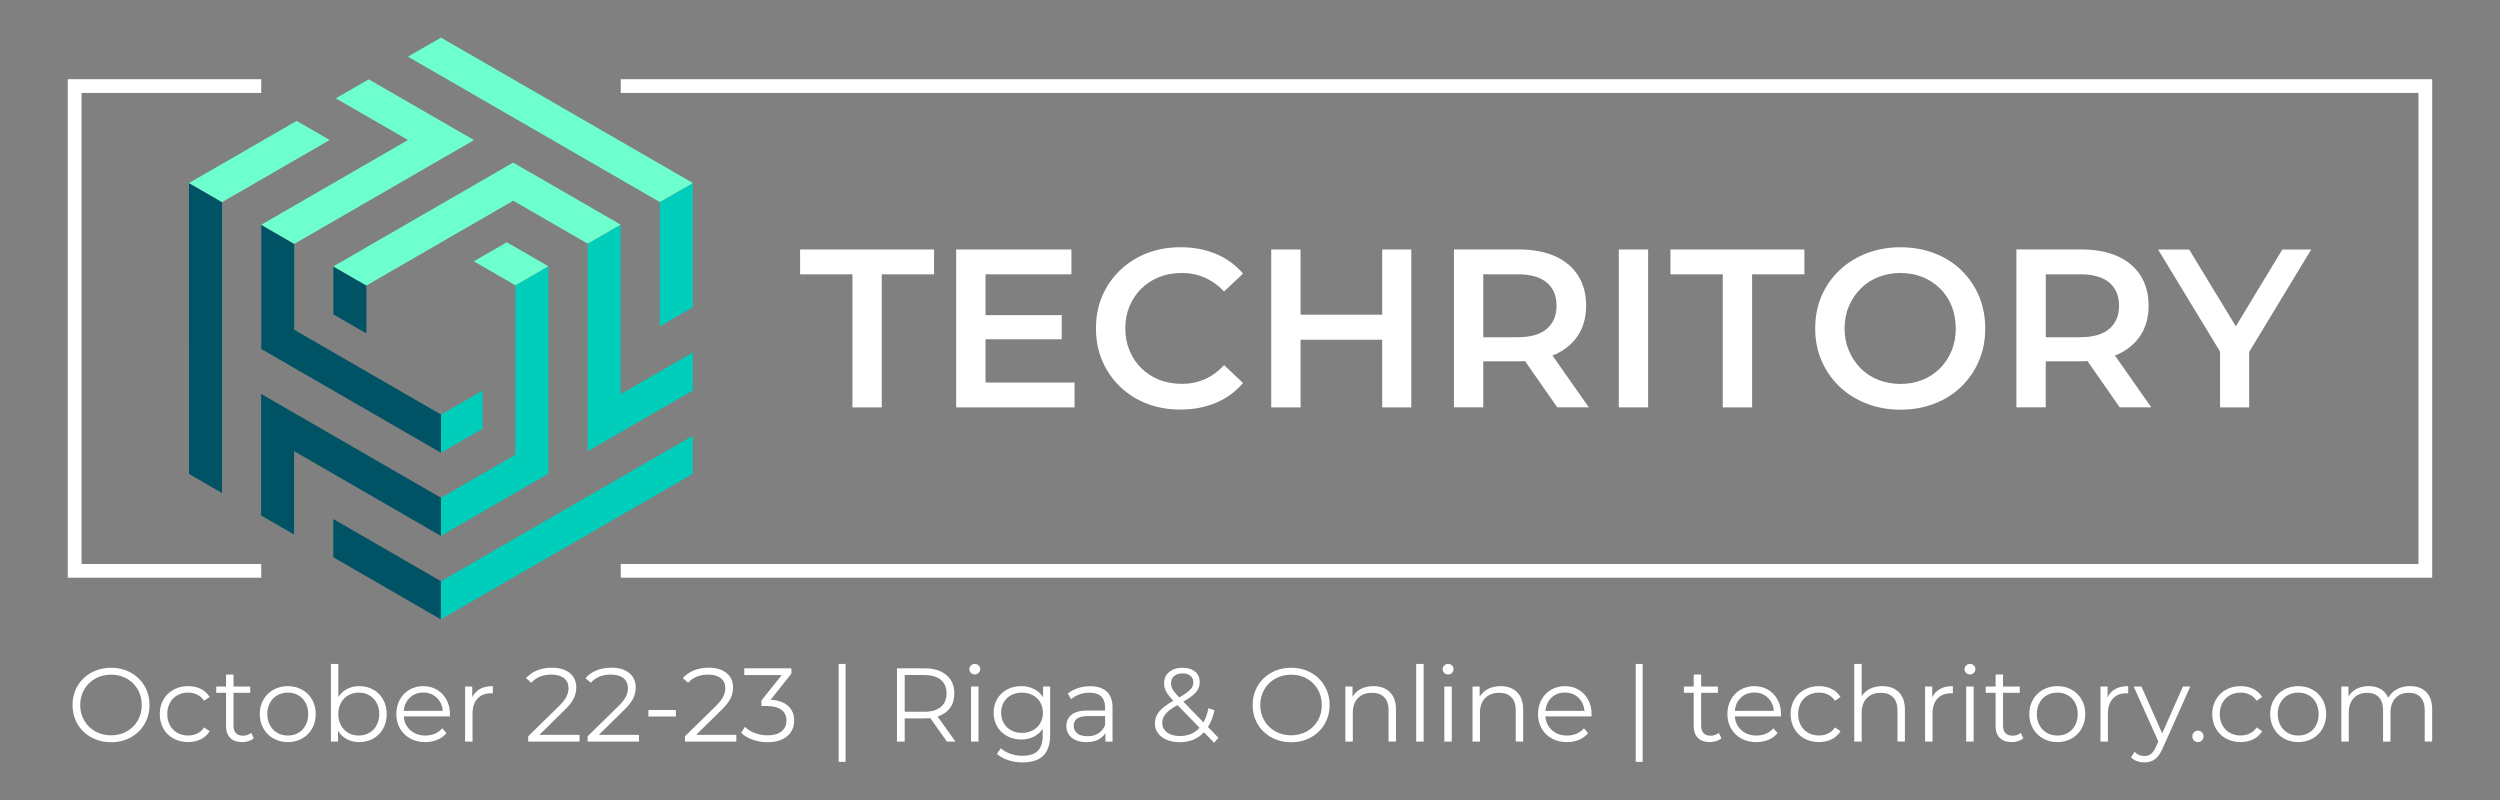 <?xml version="1.0" encoding="UTF-8"?>
<svg id="Layer_1" xmlns="http://www.w3.org/2000/svg" xmlns:xlink="http://www.w3.org/1999/xlink" version="1.1" viewBox="0 0 750 240">
  <rect x="0" y="0" width="750" height="240" fill="#808080" stroke="none"/>
  <!-- Generator: Adobe Illustrator 29.1.0, SVG Export Plug-In . SVG Version: 2.1.0 Build 142)  -->
  <defs>
    <style>
      .st0 {
        fill: none;
      }

      .st1 {
        fill: #6dffcd;
      }

      .st2 {
        fill: #00ceba;
      }

      .st3 {
        fill: #fff;
      }

      .st4 {
        fill: #005364;
      }

      .st5 {
        clip-path: url(#clippath);
      }
    </style>
    <clipPath id="clippath">
      <path class="st0" d="M158.89,51.65l-4.96-2.87-53.91,31.13v14.41l9.9,5.72v-14.39l44.06-25.44,22.31,12.88v62.29c12.99-7.5,15.73-9.08,31.58-18.24v-11.41l-21.66,12.5v-50.83l-27.32-15.77ZM122.37,16.99l75.57,43.62v37.29l9.92-5.73v-37.27c-25.2-14.55-50.4-29.08-75.6-43.63l-9.9,5.72ZM66.61,147.91V60.65s32.29-18.65,32.29-18.65l-9.92-5.73-32.28,18.63c0,29.1.01,58.18.01,87.29l9.9,5.72ZM164.52,142.15v-62.26l-12.48-7.21-9.9,5.71,12.46,7.19v50.87l-22.31,12.88-53.95-31.15c0,14.52,0,19.03,0,36.47l9.88,5.7v-25.01l44.02,25.42,32.28-18.64ZM207.84,130.72l-75.56,43.64-32.3-18.65v11.46s32.27,18.64,32.27,18.64c25.2-14.55,50.38-29.1,75.59-43.65v-11.43ZM88.25,73.16v25.77l44.06,25.44,12.46-7.19v11.43s-12.48,7.21-12.48,7.21l-53.91-31.13v-37.27s44.02-25.42,44.02-25.42l-21.66-12.5,9.88-5.7c13.99,8.08,19.57,11.3,31.58,18.23l-53.95,31.15Z"/>
    </clipPath>
    <clipPath id="clippath-1">
      <rect class="st0" y="260" width="2550" height="1080"/>
    </clipPath>
  </defs>
  <g>
    <g>
      <polygon class="st3" points="240.03 82.3 255.73 82.3 255.73 122.22 264.52 122.22 264.52 82.3 280.22 82.3 280.22 74.85 240.03 74.85 240.03 82.3"/>
      <polygon class="st3" points="295.65 101.78 318.52 101.78 318.52 94.54 295.65 94.54 295.65 82.3 321.43 82.3 321.43 74.85 286.85 74.85 286.85 122.22 322.37 122.22 322.37 114.77 295.65 114.77 295.65 101.78"/>
      <path class="st3" d="M342.43,86.56c1.51-1.49,3.29-2.64,5.34-3.45,2.05-.81,4.32-1.22,6.8-1.22s4.71.46,6.83,1.39c2.12.93,4.06,2.31,5.82,4.16l5.68-5.35c-2.21-2.62-4.92-4.59-8.12-5.92-3.2-1.33-6.74-2-10.62-2-3.65,0-7.01.6-10.08,1.79-3.07,1.2-5.75,2.9-8.05,5.11-2.3,2.21-4.08,4.78-5.35,7.71-1.26,2.93-1.89,6.18-1.89,9.74s.63,6.81,1.89,9.74c1.26,2.93,3.03,5.5,5.31,7.71,2.28,2.21,4.95,3.91,8.02,5.11,3.07,1.19,6.43,1.79,10.08,1.79,3.92,0,7.49-.68,10.69-2.03,3.2-1.35,5.91-3.34,8.12-5.95l-5.68-5.35c-1.76,1.89-3.7,3.31-5.82,4.23-2.12.93-4.4,1.39-6.83,1.39s-4.75-.41-6.8-1.22c-2.05-.81-3.83-1.96-5.34-3.45-1.51-1.49-2.7-3.25-3.55-5.28-.86-2.03-1.29-4.26-1.29-6.7s.43-4.67,1.29-6.7c.86-2.03,2.04-3.79,3.55-5.28Z"/>
      <polygon class="st3" points="414.66 94.41 390.17 94.41 390.17 74.85 381.37 74.85 381.37 122.22 390.17 122.22 390.17 101.92 414.66 101.92 414.66 122.22 423.39 122.22 423.39 74.85 414.66 74.85 414.66 94.41"/>
      <path class="st3" d="M466.46,106.38c3-1.35,5.31-3.27,6.94-5.75,1.62-2.48,2.44-5.46,2.44-8.93s-.81-6.54-2.44-9.07c-1.62-2.53-3.94-4.45-6.94-5.79-3-1.33-6.6-2-10.79-2h-19.49v47.36h8.8v-13.8h10.69c.63,0,1.22-.05,1.83-.08l9.67,13.88h9.47l-10.91-15.56c.24-.1.49-.17.72-.27ZM464.02,84.76c1.96,1.65,2.94,3.96,2.94,6.94s-.98,5.3-2.94,6.97c-1.96,1.67-4.88,2.5-8.76,2.5h-10.28v-18.88h10.28c3.88,0,6.8.82,8.76,2.47Z"/>
      <rect class="st3" x="485.64" y="74.85" width="8.8" height="47.36"/>
      <polygon class="st3" points="501.13 82.3 516.83 82.3 516.83 122.22 525.63 122.22 525.63 82.3 541.32 82.3 541.32 74.85 501.13 74.85 501.13 82.3"/>
      <path class="st3" d="M588.38,81.04c-2.28-2.19-4.97-3.88-8.09-5.07-3.11-1.19-6.5-1.79-10.15-1.79s-7.11.61-10.22,1.83c-3.11,1.22-5.82,2.92-8.12,5.11-2.3,2.19-4.08,4.76-5.35,7.71-1.26,2.95-1.89,6.19-1.89,9.71s.63,6.69,1.89,9.64c1.26,2.95,3.05,5.54,5.35,7.75,2.3,2.21,5.02,3.92,8.15,5.14,3.14,1.22,6.53,1.83,10.18,1.83s7.04-.6,10.15-1.79c3.11-1.2,5.81-2.9,8.09-5.11,2.28-2.21,4.05-4.79,5.31-7.75,1.26-2.95,1.89-6.19,1.89-9.71s-.63-6.77-1.89-9.74c-1.26-2.98-3.03-5.56-5.31-7.75ZM585.47,105.23c-.84,2.03-2,3.79-3.48,5.28-1.49,1.49-3.24,2.64-5.24,3.45-2.01.81-4.21,1.22-6.6,1.22s-4.61-.41-6.66-1.22c-2.05-.81-3.82-1.97-5.31-3.48-1.49-1.51-2.66-3.28-3.52-5.31-.86-2.03-1.29-4.24-1.29-6.63s.43-4.66,1.29-6.66c.86-2.01,2.03-3.77,3.52-5.28,1.49-1.51,3.26-2.67,5.31-3.48,2.05-.81,4.27-1.22,6.66-1.22s4.59.41,6.6,1.22c2.01.81,3.77,1.96,5.28,3.45,1.51,1.49,2.67,3.25,3.48,5.28.81,2.03,1.22,4.26,1.22,6.7s-.42,4.67-1.25,6.7Z"/>
      <path class="st3" d="M635.2,106.38c3-1.35,5.31-3.27,6.94-5.75,1.62-2.48,2.44-5.46,2.44-8.93s-.81-6.54-2.44-9.07c-1.62-2.53-3.94-4.45-6.94-5.79-3-1.33-6.6-2-10.79-2h-19.49v47.36h8.8v-13.8h10.69c.63,0,1.22-.05,1.83-.08l9.67,13.88h9.47l-10.91-15.56c.24-.1.49-.17.72-.27ZM632.77,84.76c1.96,1.65,2.94,3.96,2.94,6.94s-.98,5.3-2.94,6.97c-1.96,1.67-4.88,2.5-8.76,2.5h-10.28v-18.88h10.28c3.88,0,6.8.82,8.76,2.47Z"/>
      <polygon class="st3" points="693.36 74.85 684.7 74.85 670.75 97.9 656.75 74.85 647.42 74.85 666.02 105.48 666.02 122.22 674.75 122.22 674.75 105.58 693.36 74.85"/>
    </g>
    <polygon class="st3" points="78.37 23.76 78.37 27.88 24.46 27.88 24.46 169.19 78.37 169.19 78.37 173.31 20.34 173.31 20.34 23.76 78.37 23.76"/>
    <polygon class="st3" points="186.23 173.31 186.23 169.19 725.54 169.19 725.54 27.88 186.23 27.88 186.23 23.76 729.66 23.76 729.66 173.31 186.23 173.31"/>
    <g class="st5">
      <g>
        <polygon class="st2" points="207.87 54.91 154.6 85.6 132.31 124.36 132.25 185.81 207.84 142.15 207.87 54.91"/>
        <polygon class="st4" points="132.31 124.36 109.92 85.66 88.25 73.16 56.7 54.91 56.71 142.19 132.25 185.81 132.31 124.36"/>
        <polygon class="st1" points="207.87 54.91 132.28 11.28 56.7 54.91 109.92 85.66 154.6 85.6 207.87 54.91"/>
      </g>
    </g>
  </g>
  <g>
    <path class="st3" d="M27.4,221.21c-1.77-.97-3.15-2.31-4.14-4s-1.49-3.6-1.49-5.71.5-4.02,1.49-5.71,2.38-3.03,4.14-4,3.74-1.46,5.92-1.46,4.14.48,5.89,1.44c1.75.96,3.12,2.3,4.13,4,1,1.71,1.51,3.62,1.51,5.73s-.5,4.02-1.51,5.73c-1.01,1.71-2.38,3.04-4.13,4-1.75.96-3.71,1.44-5.89,1.44s-4.15-.49-5.92-1.46ZM38.03,219.42c1.4-.78,2.5-1.87,3.3-3.26s1.19-2.95,1.19-4.66-.4-3.27-1.19-4.66-1.89-2.48-3.3-3.26c-1.4-.78-2.97-1.18-4.71-1.18s-3.31.39-4.72,1.18c-1.41.78-2.52,1.87-3.33,3.26-.81,1.39-1.21,2.95-1.21,4.66s.4,3.27,1.21,4.66c.81,1.39,1.91,2.48,3.33,3.26,1.41.78,2.99,1.18,4.72,1.18s3.31-.39,4.71-1.18Z"/>
    <path class="st3" d="M52.05,221.57c-1.29-.71-2.3-1.71-3.03-3-.73-1.29-1.1-2.74-1.1-4.35s.37-3.06,1.1-4.33c.73-1.28,1.74-2.27,3.03-2.98,1.29-.71,2.75-1.07,4.38-1.07,1.42,0,2.69.28,3.81.83,1.12.56,2,1.37,2.65,2.43l-1.66,1.13c-.54-.82-1.23-1.43-2.07-1.84-.84-.41-1.75-.61-2.73-.61-1.19,0-2.27.27-3.22.8s-1.7,1.29-2.23,2.28c-.53.98-.8,2.1-.8,3.36s.27,2.4.8,3.37c.53.97,1.28,1.73,2.23,2.26s2.03.8,3.22.8c.98,0,1.89-.2,2.73-.6.84-.4,1.53-1,2.07-1.82l1.66,1.13c-.65,1.07-1.54,1.88-2.67,2.43-1.13.56-2.4.83-3.8.83-1.63,0-3.09-.36-4.38-1.07Z"/>
    <path class="st3" d="M76.14,221.47c-.42.38-.94.66-1.55.86-.62.2-1.26.3-1.93.3-1.55,0-2.74-.42-3.58-1.26-.84-.84-1.26-2.02-1.26-3.55v-9.98h-2.95v-1.88h2.95v-3.61h2.23v3.61h5.02v1.88h-5.02v9.86c0,.98.25,1.73.74,2.24.49.51,1.2.77,2.12.77.46,0,.9-.07,1.33-.22.43-.15.8-.36,1.11-.63l.78,1.6Z"/>
    <path class="st3" d="M82.04,221.55c-1.28-.72-2.28-1.72-3.01-3-.73-1.28-1.1-2.72-1.1-4.33s.37-3.06,1.1-4.33c.73-1.28,1.74-2.27,3.01-2.98,1.28-.71,2.71-1.07,4.3-1.07s3.02.36,4.3,1.07c1.28.71,2.28,1.71,3,2.98.72,1.28,1.08,2.72,1.08,4.33s-.36,3.06-1.08,4.33c-.72,1.28-1.72,2.28-3,3s-2.71,1.08-4.3,1.08-3.02-.36-4.3-1.08ZM89.5,219.86c.93-.53,1.66-1.29,2.18-2.28.52-.98.78-2.1.78-3.36s-.26-2.38-.78-3.36c-.52-.98-1.25-1.74-2.18-2.28s-1.98-.8-3.15-.8-2.22.27-3.16.8-1.66,1.29-2.2,2.28c-.53.98-.8,2.1-.8,3.36s.27,2.38.8,3.36c.53.98,1.27,1.74,2.2,2.28s1.98.8,3.16.8,2.22-.27,3.15-.8Z"/>
    <path class="st3" d="M111.99,206.89c1.26.7,2.24,1.69,2.95,2.97s1.07,2.73,1.07,4.36-.36,3.09-1.07,4.36-1.69,2.27-2.95,2.98c-1.26.71-2.66,1.07-4.21,1.07-1.38,0-2.62-.29-3.72-.88-1.1-.59-1.98-1.43-2.65-2.54v3.26h-2.14v-23.29h2.23v9.92c.69-1.07,1.57-1.88,2.65-2.43,1.08-.55,2.29-.83,3.63-.83,1.55,0,2.95.35,4.21,1.05ZM110.77,219.86c.94-.53,1.68-1.29,2.21-2.28.53-.98.8-2.1.8-3.36s-.27-2.38-.8-3.36c-.53-.98-1.27-1.74-2.21-2.28s-1.99-.8-3.14-.8-2.22.27-3.15.8c-.93.53-1.66,1.29-2.2,2.28-.53.98-.8,2.1-.8,3.36s.27,2.38.8,3.36c.53.98,1.27,1.74,2.2,2.28.93.53,1.98.8,3.15.8s2.2-.27,3.14-.8Z"/>
    <path class="st3" d="M134.94,214.91h-13.81c.13,1.72.78,3.1,1.98,4.16,1.19,1.06,2.7,1.59,4.52,1.59,1.03,0,1.97-.18,2.83-.55.86-.37,1.6-.91,2.23-1.62l1.26,1.44c-.73.88-1.65,1.55-2.75,2.01-1.1.46-2.31.69-3.63.69-1.7,0-3.2-.36-4.51-1.08s-2.33-1.72-3.06-3c-.73-1.28-1.1-2.72-1.1-4.33s.35-3.06,1.05-4.33c.7-1.28,1.66-2.27,2.89-2.98,1.22-.71,2.6-1.07,4.13-1.07s2.9.36,4.11,1.07c1.21.71,2.17,1.7,2.86,2.97.69,1.27,1.04,2.72,1.04,4.35l-.03.69ZM122.96,209.28c-1.08,1.02-1.69,2.34-1.84,3.97h11.71c-.15-1.63-.76-2.96-1.84-3.97-1.08-1.02-2.42-1.52-4.03-1.52s-2.93.51-4,1.52Z"/>
    <path class="st3" d="M144,206.69c1.04-.57,2.32-.85,3.85-.85v2.17l-.53-.03c-1.74,0-3.1.53-4.08,1.6-.98,1.07-1.48,2.56-1.48,4.49v8.41h-2.23v-16.51h2.14v3.23c.52-1.11,1.3-1.95,2.34-2.51Z"/>
    <path class="st3" d="M173.87,220.47v2.01h-15.41v-1.6l9.14-8.95c1.15-1.13,1.93-2.11,2.34-2.94.41-.83.61-1.66.61-2.5,0-1.3-.44-2.31-1.33-3.03-.89-.72-2.16-1.08-3.81-1.08-2.57,0-4.57.82-6,2.45l-1.6-1.38c.86-1,1.95-1.78,3.28-2.32,1.33-.54,2.83-.82,4.51-.82,2.24,0,4.01.53,5.32,1.59,1.31,1.06,1.96,2.51,1.96,4.35,0,1.13-.25,2.22-.75,3.26-.5,1.05-1.45,2.25-2.86,3.61l-7.47,7.35h12.09Z"/>
    <path class="st3" d="M191.7,220.47v2.01h-15.41v-1.6l9.14-8.95c1.15-1.13,1.93-2.11,2.34-2.94.41-.83.61-1.66.61-2.5,0-1.3-.44-2.31-1.33-3.03-.89-.72-2.16-1.08-3.81-1.08-2.57,0-4.57.82-6,2.45l-1.6-1.38c.86-1,1.95-1.78,3.28-2.32,1.33-.54,2.83-.82,4.51-.82,2.24,0,4.01.53,5.32,1.59,1.31,1.06,1.96,2.51,1.96,4.35,0,1.13-.25,2.22-.75,3.26-.5,1.05-1.45,2.25-2.86,3.61l-7.47,7.35h12.09Z"/>
    <path class="st3" d="M194.53,213h8.23v1.95h-8.23v-1.95Z"/>
    <path class="st3" d="M220.9,220.47v2.01h-15.41v-1.6l9.14-8.95c1.15-1.13,1.93-2.11,2.34-2.94.41-.83.61-1.66.61-2.5,0-1.3-.44-2.31-1.33-3.03-.89-.72-2.16-1.08-3.81-1.08-2.57,0-4.57.82-6,2.45l-1.6-1.38c.86-1,1.95-1.78,3.28-2.32,1.33-.54,2.83-.82,4.51-.82,2.24,0,4.01.53,5.32,1.59,1.31,1.06,1.96,2.51,1.96,4.35,0,1.13-.25,2.22-.75,3.26-.5,1.05-1.45,2.25-2.86,3.61l-7.47,7.35h12.09Z"/>
    <path class="st3" d="M236.45,211.79c1.2,1.12,1.81,2.58,1.81,4.38,0,1.26-.3,2.37-.91,3.34-.61.97-1.51,1.74-2.7,2.31s-2.65.85-4.36.85c-1.59,0-3.09-.26-4.51-.77-1.41-.51-2.55-1.2-3.41-2.06l1.1-1.79c.73.75,1.71,1.37,2.92,1.84,1.21.47,2.51.71,3.89.71,1.8,0,3.19-.39,4.18-1.18.98-.78,1.48-1.87,1.48-3.25s-.49-2.43-1.48-3.2c-.98-.77-2.47-1.16-4.46-1.16h-1.57v-1.66l6.09-7.63h-11.24v-2.01h14.13v1.6l-6.22,7.82c2.3.13,4.05.75,5.26,1.87Z"/>
    <path class="st3" d="M251.6,199.18h2.07v29.38h-2.07v-29.38Z"/>
    <path class="st3" d="M284.09,222.48l-5.02-7.06c-.57.06-1.15.09-1.76.09h-5.9v6.97h-2.32v-21.98h8.23c2.8,0,5,.67,6.59,2.01,1.59,1.34,2.39,3.18,2.39,5.53,0,1.72-.43,3.17-1.3,4.35-.87,1.18-2.11,2.04-3.72,2.56l5.37,7.53h-2.54ZM282.24,212.09c1.15-.96,1.73-2.31,1.73-4.05s-.58-3.14-1.73-4.1c-1.15-.95-2.82-1.43-4.99-1.43h-5.84v11.02h5.84c2.18,0,3.84-.48,4.99-1.44Z"/>
    <path class="st3" d="M291.28,201.88c-.31-.31-.47-.69-.47-1.13s.16-.78.47-1.1c.31-.31.7-.47,1.16-.47s.85.15,1.16.45c.31.3.47.66.47,1.08,0,.46-.16.85-.47,1.16-.31.31-.7.47-1.16.47s-.85-.16-1.16-.47ZM291.31,205.96h2.23v16.51h-2.23v-16.51Z"/>
    <path class="st3" d="M315.05,205.96v14.5c0,2.8-.69,4.88-2.06,6.23-1.37,1.35-3.44,2.03-6.2,2.03-1.53,0-2.98-.23-4.35-.68s-2.49-1.07-3.34-1.87l1.13-1.69c.79.71,1.76,1.27,2.9,1.66,1.14.4,2.34.6,3.59.6,2.09,0,3.63-.49,4.61-1.46s1.48-2.49,1.48-4.54v-2.1c-.69,1.05-1.6,1.84-2.72,2.39-1.12.54-2.36.82-3.72.82-1.55,0-2.96-.34-4.22-1.02-1.27-.68-2.26-1.63-2.98-2.86-.72-1.22-1.08-2.61-1.08-4.16s.36-2.93,1.08-4.14c.72-1.21,1.71-2.16,2.97-2.83,1.26-.67,2.67-1,4.24-1,1.4,0,2.67.28,3.8.85s2.04,1.38,2.73,2.45v-3.17h2.14ZM309.83,219.1c.96-.51,1.71-1.23,2.24-2.15.53-.92.8-1.97.8-3.14s-.27-2.21-.8-3.12-1.28-1.62-2.23-2.13c-.95-.51-2.04-.77-3.25-.77s-2.27.25-3.22.75-1.7,1.21-2.23,2.13c-.53.92-.8,1.97-.8,3.14s.27,2.22.8,3.14c.53.92,1.28,1.64,2.23,2.15.95.51,2.03.77,3.22.77s2.27-.26,3.23-.77Z"/>
    <path class="st3" d="M332.03,207.46c1.15,1.08,1.73,2.67,1.73,4.79v10.23h-2.14v-2.57c-.5.86-1.24,1.53-2.21,2.01-.97.48-2.13.72-3.47.72-1.84,0-3.31-.44-4.4-1.32-1.09-.88-1.63-2.04-1.63-3.48s.51-2.53,1.52-3.39c1.02-.86,2.63-1.29,4.85-1.29h5.24v-1c0-1.42-.4-2.51-1.19-3.25-.8-.74-1.96-1.11-3.49-1.11-1.05,0-2.05.17-3.01.52-.96.34-1.79.82-2.48,1.43l-1.01-1.66c.84-.71,1.84-1.26,3.01-1.65s2.41-.58,3.7-.58c2.16,0,3.81.54,4.96,1.62ZM329.52,220.01c.9-.58,1.57-1.41,2.01-2.5v-2.7h-5.18c-2.83,0-4.24.98-4.24,2.95,0,.96.37,1.72,1.1,2.28.73.56,1.76.83,3.08.83s2.33-.29,3.23-.86Z"/>
    <path class="st3" d="M364.24,222.82l-3.05-3.14c-1.86,1.99-4.31,2.98-7.35,2.98-1.42,0-2.7-.24-3.81-.71-1.12-.47-1.99-1.13-2.62-1.98-.63-.85-.94-1.82-.94-2.9,0-1.32.42-2.5,1.26-3.55.84-1.05,2.26-2.15,4.27-3.3-1.05-1.09-1.77-2.01-2.17-2.78-.4-.76-.6-1.57-.6-2.43,0-1.4.5-2.53,1.51-3.39,1.01-.86,2.35-1.29,4.05-1.29,1.57,0,2.81.39,3.74,1.16.92.77,1.38,1.84,1.38,3.2,0,1.09-.37,2.07-1.1,2.94-.73.87-2,1.83-3.8,2.87l6.03,6.22c.67-1.19,1.16-2.61,1.48-4.24l1.82.57c-.4,1.97-1.05,3.65-1.95,5.05l3.14,3.23-1.29,1.48ZM359.87,218.33l-6.62-6.81c-1.74.98-2.94,1.87-3.59,2.67-.66.8-.99,1.68-.99,2.67,0,1.19.49,2.15,1.46,2.87.97.72,2.25,1.08,3.85,1.08,2.43,0,4.4-.83,5.9-2.48ZM352.23,202.82c-.62.54-.93,1.27-.93,2.17,0,.65.17,1.27.5,1.85.33.59.99,1.38,1.98,2.39,1.59-.92,2.69-1.71,3.3-2.35.61-.65.91-1.36.91-2.13,0-.84-.28-1.5-.85-1.99-.57-.49-1.35-.74-2.35-.74-1.09,0-1.94.27-2.56.82Z"/>
    <path class="st3" d="M381.43,221.21c-1.77-.97-3.15-2.31-4.14-4s-1.49-3.6-1.49-5.71.5-4.02,1.49-5.71,2.38-3.03,4.14-4,3.74-1.46,5.92-1.46,4.14.48,5.89,1.44c1.75.96,3.12,2.3,4.13,4,1,1.71,1.51,3.62,1.51,5.73s-.5,4.02-1.51,5.73c-1.01,1.71-2.38,3.04-4.13,4-1.75.96-3.71,1.44-5.89,1.44s-4.15-.49-5.92-1.46ZM392.05,219.42c1.4-.78,2.5-1.87,3.3-3.26s1.19-2.95,1.19-4.66-.4-3.27-1.19-4.66-1.89-2.48-3.3-3.26c-1.4-.78-2.97-1.18-4.71-1.18s-3.31.39-4.72,1.18c-1.41.78-2.52,1.87-3.33,3.26-.81,1.39-1.21,2.95-1.21,4.66s.4,3.27,1.21,4.66c.81,1.39,1.91,2.48,3.33,3.26,1.41.78,2.99,1.18,4.72,1.18s3.31-.39,4.71-1.18Z"/>
    <path class="st3" d="M416.96,207.64c1.22,1.2,1.84,2.96,1.84,5.26v9.57h-2.23v-9.36c0-1.72-.43-3.02-1.29-3.92-.86-.9-2.08-1.35-3.67-1.35-1.78,0-3.19.53-4.22,1.59-1.04,1.06-1.55,2.52-1.55,4.38v8.66h-2.23v-16.51h2.14v3.05c.61-1,1.45-1.78,2.53-2.34,1.08-.55,2.33-.83,3.75-.83,2.07,0,3.72.6,4.94,1.8Z"/>
    <path class="st3" d="M424.86,199.18h2.23v23.29h-2.23v-23.29Z"/>
    <path class="st3" d="M433.27,201.88c-.31-.31-.47-.69-.47-1.13s.16-.78.47-1.1c.31-.31.7-.47,1.16-.47s.85.15,1.16.45c.31.3.47.66.47,1.08,0,.46-.16.85-.47,1.16-.31.31-.7.47-1.16.47s-.85-.16-1.16-.47ZM433.3,205.96h2.23v16.51h-2.23v-16.51Z"/>
    <path class="st3" d="M455.11,207.64c1.22,1.2,1.84,2.96,1.84,5.26v9.57h-2.23v-9.36c0-1.72-.43-3.02-1.29-3.92-.86-.9-2.08-1.35-3.67-1.35-1.78,0-3.19.53-4.22,1.59-1.04,1.06-1.55,2.52-1.55,4.38v8.66h-2.23v-16.51h2.14v3.05c.61-1,1.45-1.78,2.53-2.34,1.08-.55,2.33-.83,3.75-.83,2.07,0,3.72.6,4.94,1.8Z"/>
    <path class="st3" d="M477.44,214.91h-13.81c.13,1.72.78,3.1,1.98,4.16,1.19,1.06,2.7,1.59,4.52,1.59,1.03,0,1.97-.18,2.83-.55.86-.37,1.6-.91,2.23-1.62l1.26,1.44c-.73.88-1.65,1.55-2.75,2.01-1.1.46-2.31.69-3.63.69-1.7,0-3.2-.36-4.51-1.08s-2.33-1.72-3.06-3c-.73-1.28-1.1-2.72-1.1-4.33s.35-3.06,1.05-4.33c.7-1.28,1.66-2.27,2.89-2.98,1.22-.71,2.6-1.07,4.13-1.07s2.9.36,4.11,1.07c1.21.71,2.17,1.7,2.86,2.97.69,1.27,1.04,2.72,1.04,4.35l-.03.69ZM465.47,209.28c-1.08,1.02-1.69,2.34-1.84,3.97h11.71c-.15-1.63-.76-2.96-1.84-3.97-1.08-1.02-2.42-1.52-4.03-1.52s-2.93.51-4,1.52Z"/>
    <path class="st3" d="M490.72,199.18h2.07v29.38h-2.07v-29.38Z"/>
    <path class="st3" d="M516.43,221.47c-.42.38-.94.66-1.55.86-.62.2-1.26.3-1.93.3-1.55,0-2.74-.42-3.58-1.26-.84-.84-1.26-2.02-1.26-3.55v-9.98h-2.95v-1.88h2.95v-3.61h2.23v3.61h5.02v1.88h-5.02v9.86c0,.98.25,1.73.74,2.24.49.51,1.2.77,2.12.77.46,0,.9-.07,1.33-.22.43-.15.8-.36,1.11-.63l.78,1.6Z"/>
    <path class="st3" d="M534.26,214.91h-13.81c.13,1.72.78,3.1,1.98,4.16,1.19,1.06,2.7,1.59,4.52,1.59,1.03,0,1.97-.18,2.83-.55.86-.37,1.6-.91,2.23-1.62l1.26,1.44c-.73.88-1.65,1.55-2.75,2.01-1.1.46-2.31.69-3.63.69-1.7,0-3.2-.36-4.51-1.08s-2.33-1.72-3.06-3c-.73-1.28-1.1-2.72-1.1-4.33s.35-3.06,1.05-4.33c.7-1.28,1.66-2.27,2.89-2.98,1.22-.71,2.6-1.07,4.13-1.07s2.9.36,4.11,1.07c1.21.71,2.17,1.7,2.86,2.97.69,1.27,1.04,2.72,1.04,4.35l-.03.69ZM522.29,209.28c-1.08,1.02-1.69,2.34-1.84,3.97h11.71c-.15-1.63-.76-2.96-1.84-3.97-1.08-1.02-2.42-1.52-4.03-1.52s-2.93.51-4,1.52Z"/>
    <path class="st3" d="M541.31,221.57c-1.29-.71-2.3-1.71-3.03-3-.73-1.29-1.1-2.74-1.1-4.35s.37-3.06,1.1-4.33c.73-1.28,1.74-2.27,3.03-2.98,1.29-.71,2.75-1.07,4.38-1.07,1.42,0,2.69.28,3.81.83,1.12.56,2,1.37,2.65,2.43l-1.66,1.13c-.54-.82-1.23-1.43-2.07-1.84-.84-.41-1.75-.61-2.73-.61-1.19,0-2.27.27-3.22.8s-1.7,1.29-2.23,2.28c-.53.98-.8,2.1-.8,3.36s.27,2.4.8,3.37c.53.97,1.28,1.73,2.23,2.26s2.03.8,3.22.8c.98,0,1.89-.2,2.73-.6.84-.4,1.53-1,2.07-1.82l1.66,1.13c-.65,1.07-1.54,1.88-2.67,2.43-1.13.56-2.4.83-3.8.83-1.63,0-3.09-.36-4.38-1.07Z"/>
    <path class="st3" d="M569.63,207.64c1.22,1.2,1.84,2.96,1.84,5.26v9.57h-2.23v-9.36c0-1.72-.43-3.02-1.29-3.92-.86-.9-2.08-1.35-3.67-1.35-1.78,0-3.19.53-4.22,1.59-1.04,1.06-1.55,2.52-1.55,4.38v8.66h-2.23v-23.29h2.23v9.67c.61-.96,1.44-1.71,2.51-2.23,1.07-.52,2.29-.78,3.67-.78,2.07,0,3.72.6,4.94,1.8Z"/>
    <path class="st3" d="M582,206.69c1.04-.57,2.32-.85,3.85-.85v2.17l-.53-.03c-1.74,0-3.1.53-4.08,1.6-.98,1.07-1.48,2.56-1.48,4.49v8.41h-2.23v-16.51h2.14v3.23c.52-1.11,1.3-1.95,2.34-2.51Z"/>
    <path class="st3" d="M589.83,201.88c-.31-.31-.47-.69-.47-1.13s.16-.78.47-1.1c.31-.31.7-.47,1.16-.47s.85.15,1.16.45c.31.3.47.66.47,1.08,0,.46-.16.85-.47,1.16-.31.31-.7.47-1.16.47s-.85-.16-1.16-.47ZM589.86,205.96h2.23v16.51h-2.23v-16.51Z"/>
    <path class="st3" d="M607,221.47c-.42.38-.94.66-1.55.86-.62.2-1.26.3-1.93.3-1.55,0-2.74-.42-3.58-1.26-.84-.84-1.26-2.02-1.26-3.55v-9.98h-2.95v-1.88h2.95v-3.61h2.23v3.61h5.02v1.88h-5.02v9.86c0,.98.25,1.73.74,2.24.49.51,1.2.77,2.12.77.46,0,.9-.07,1.33-.22.43-.15.8-.36,1.11-.63l.78,1.6Z"/>
    <path class="st3" d="M612.9,221.55c-1.28-.72-2.28-1.72-3.01-3-.73-1.28-1.1-2.72-1.1-4.33s.37-3.06,1.1-4.33c.73-1.28,1.74-2.27,3.01-2.98,1.28-.71,2.71-1.07,4.3-1.07s3.02.36,4.3,1.07c1.28.71,2.28,1.71,3,2.98.72,1.28,1.08,2.72,1.08,4.33s-.36,3.06-1.08,4.33c-.72,1.28-1.72,2.28-3,3s-2.71,1.08-4.3,1.08-3.02-.36-4.3-1.08ZM620.36,219.86c.93-.53,1.66-1.29,2.18-2.28.52-.98.78-2.1.78-3.36s-.26-2.38-.78-3.36c-.52-.98-1.25-1.74-2.18-2.28s-1.98-.8-3.15-.8-2.22.27-3.16.8-1.66,1.29-2.2,2.28c-.53.98-.8,2.1-.8,3.36s.27,2.38.8,3.36c.53.98,1.27,1.74,2.2,2.28s1.98.8,3.16.8,2.22-.27,3.15-.8Z"/>
    <path class="st3" d="M634.61,206.69c1.04-.57,2.32-.85,3.85-.85v2.17l-.53-.03c-1.74,0-3.1.53-4.08,1.6-.98,1.07-1.48,2.56-1.48,4.49v8.41h-2.23v-16.51h2.14v3.23c.52-1.11,1.3-1.95,2.34-2.51Z"/>
    <path class="st3" d="M657.08,205.96l-8.26,18.49c-.67,1.55-1.44,2.65-2.32,3.3-.88.65-1.94.97-3.17.97-.8,0-1.54-.13-2.23-.38-.69-.25-1.29-.63-1.79-1.13l1.04-1.66c.84.84,1.84,1.26,3.01,1.26.75,0,1.4-.21,1.93-.63s1.03-1.13,1.49-2.13l.72-1.6-7.38-16.48h2.32l6.22,14.03,6.22-14.03h2.2Z"/>
    <path class="st3" d="M658.19,222.13c-.32-.33-.49-.74-.49-1.22s.16-.88.49-1.21.72-.49,1.18-.49.86.16,1.19.49c.33.32.5.73.5,1.21s-.17.89-.5,1.22-.73.5-1.19.5-.85-.17-1.18-.5Z"/>
    <path class="st3" d="M667.8,221.57c-1.29-.71-2.3-1.71-3.03-3-.73-1.29-1.1-2.74-1.1-4.35s.37-3.06,1.1-4.33c.73-1.28,1.74-2.27,3.03-2.98,1.29-.71,2.75-1.07,4.38-1.07,1.42,0,2.69.28,3.81.83,1.12.56,2,1.37,2.65,2.43l-1.66,1.13c-.54-.82-1.23-1.43-2.07-1.84-.84-.41-1.75-.61-2.73-.61-1.19,0-2.27.27-3.22.8s-1.7,1.29-2.23,2.28c-.53.98-.8,2.1-.8,3.36s.27,2.4.8,3.37c.53.97,1.28,1.73,2.23,2.26s2.03.8,3.22.8c.98,0,1.89-.2,2.73-.6.84-.4,1.53-1,2.07-1.82l1.66,1.13c-.65,1.07-1.54,1.88-2.67,2.43-1.13.56-2.4.83-3.8.83-1.63,0-3.09-.36-4.38-1.07Z"/>
    <path class="st3" d="M685.17,221.55c-1.28-.72-2.28-1.72-3.01-3-.73-1.28-1.1-2.72-1.1-4.33s.37-3.06,1.1-4.33c.73-1.28,1.74-2.27,3.01-2.98,1.28-.71,2.71-1.07,4.3-1.07s3.02.36,4.3,1.07c1.28.71,2.28,1.71,3,2.98.72,1.28,1.08,2.72,1.08,4.33s-.36,3.06-1.08,4.33c-.72,1.28-1.72,2.28-3,3s-2.71,1.08-4.3,1.08-3.02-.36-4.3-1.08ZM692.63,219.86c.93-.53,1.66-1.29,2.18-2.28.52-.98.78-2.1.78-3.36s-.26-2.38-.78-3.36c-.52-.98-1.25-1.74-2.18-2.28s-1.98-.8-3.15-.8-2.22.27-3.16.8-1.66,1.29-2.2,2.28c-.53.98-.8,2.1-.8,3.36s.27,2.38.8,3.36c.53.98,1.27,1.74,2.2,2.28s1.98.8,3.16.8,2.22-.27,3.15-.8Z"/>
    <path class="st3" d="M727.88,207.63c1.18,1.19,1.77,2.95,1.77,5.27v9.57h-2.23v-9.36c0-1.72-.41-3.02-1.24-3.92-.83-.9-1.99-1.35-3.5-1.35-1.72,0-3.07.53-4.05,1.59s-1.48,2.52-1.48,4.38v8.66h-2.23v-9.36c0-1.72-.41-3.02-1.24-3.92-.83-.9-2-1.35-3.53-1.35-1.7,0-3.04.53-4.03,1.59-.99,1.06-1.49,2.52-1.49,4.38v8.66h-2.23v-16.51h2.14v3.01c.59-1,1.4-1.78,2.45-2.32,1.05-.54,2.25-.82,3.61-.82s2.58.29,3.59.88c1.02.59,1.77,1.45,2.28,2.61.61-1.09,1.48-1.94,2.62-2.56,1.14-.62,2.44-.93,3.91-.93,2.07,0,3.7.6,4.88,1.79Z"/>
  </g>
</svg>